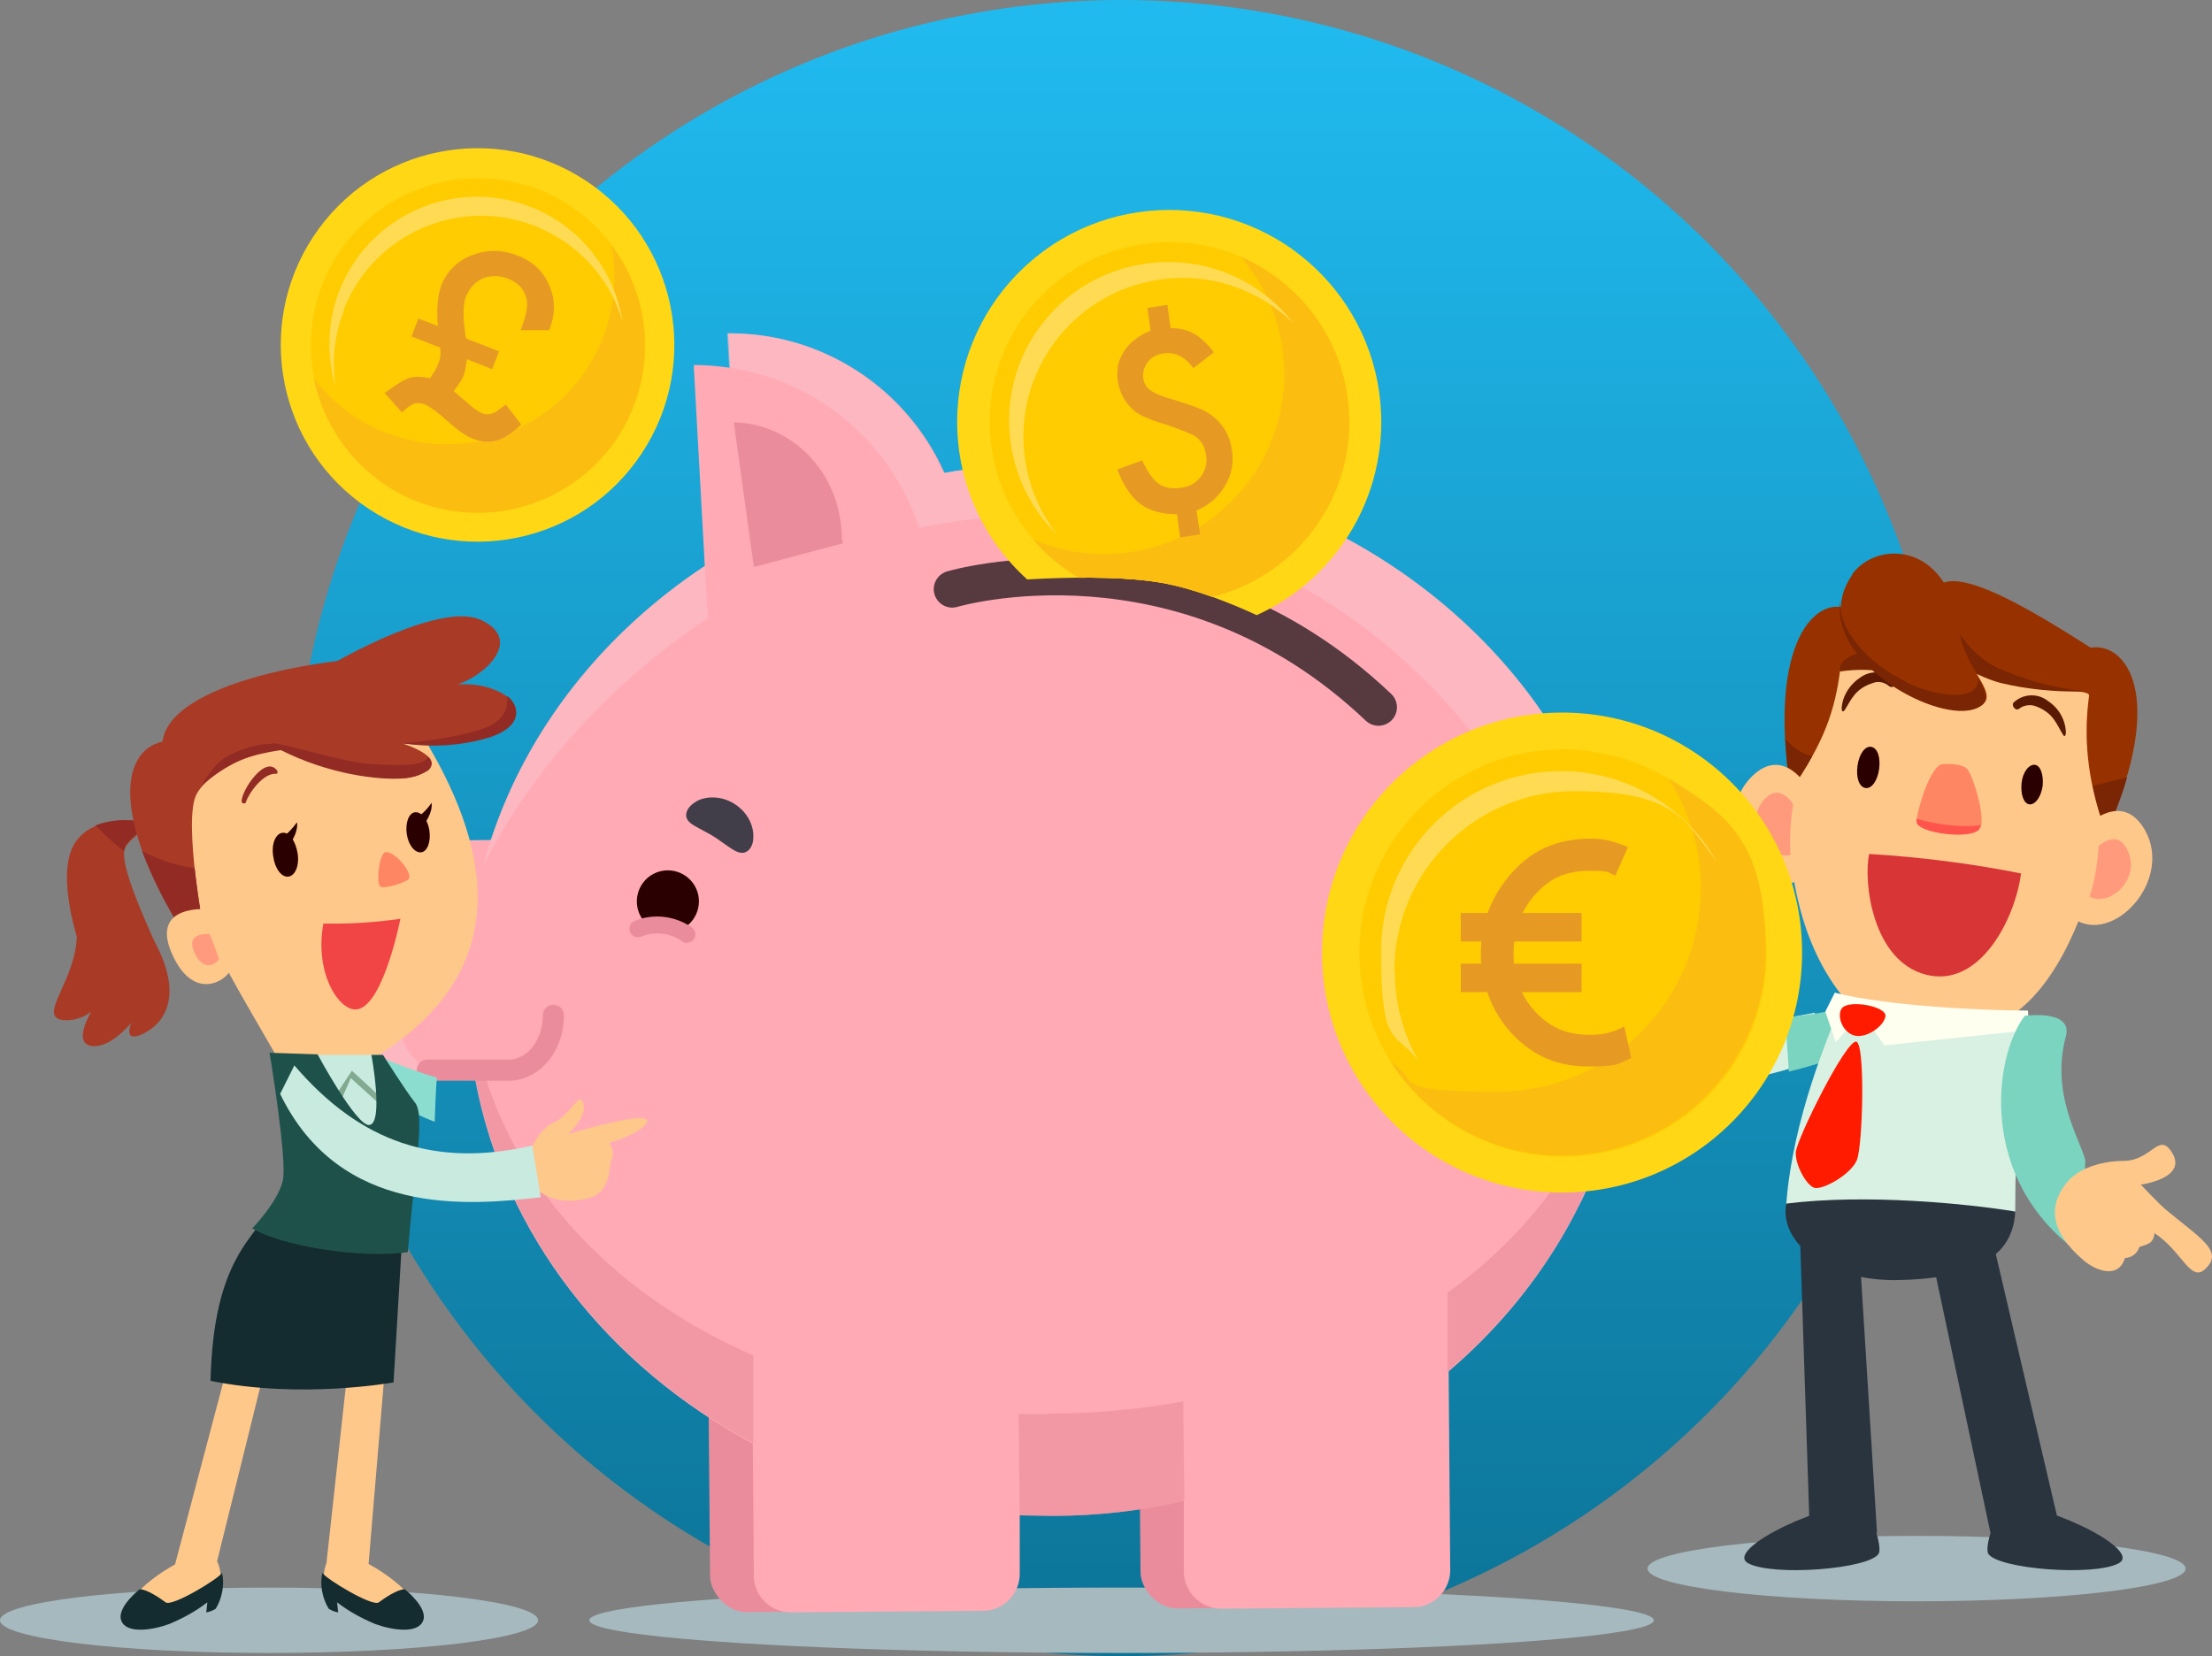<?xml version="1.0" encoding="UTF-8"?>
<svg id="Capa_1" xmlns="http://www.w3.org/2000/svg" xmlns:xlink="http://www.w3.org/1999/xlink" version="1.1" viewBox="0 0 419.3 314">
  <rect x="0" y="0" width="419.3" height="314" fill="#808080" stroke="none"/>
  <!-- Generator: Adobe Illustrator 29.2.1, SVG Export Plug-In . SVG Version: 2.1.0 Build 116)  -->
  <defs>
    <style>
      .st0, .st1, .st2 {
        fill: none;
      }

      .st3, .st4 {
        fill: #ea8c9c;
      }

      .st5 {
        fill: #8bddcf;
      }

      .st6 {
        fill: #ff544c;
      }

      .st7 {
        fill: #a93b26;
      }

      .st8 {
        fill: #e69a24;
      }

      .st9 {
        fill: #ff1b00;
      }

      .st10 {
        fill: #973200;
      }

      .st1 {
        stroke: #ea8c9c;
        stroke-width: 4px;
      }

      .st1, .st2 {
        stroke-linecap: round;
        stroke-miterlimit: 10;
      }

      .st11 {
        fill: #7bd4c0;
      }

      .st4 {
        opacity: .6;
      }

      .st12 {
        fill: #2a0000;
      }

      .st13 {
        fill: #e2866d;
      }

      .st14 {
        fill: #ffc88b;
      }

      .st15 {
        fill: #f9cad0;
        opacity: .4;
      }

      .st16 {
        fill: #ff9a7c;
      }

      .st17 {
        clip-path: url(#clippath-1);
      }

      .st18 {
        fill: #7a2503;
      }

      .st19 {
        fill: #591903;
      }

      .st20 {
        fill: #ffd715;
      }

      .st21 {
        fill: #a6b9be;
      }

      .st22 {
        fill: #ffffef;
      }

      .st23 {
        fill: #fcbd11;
      }

      .st24 {
        fill: #423e49;
      }

      .st25 {
        fill: url(#Degradado_sin_nombre_3);
      }

      .st26 {
        fill: #1e514a;
      }

      .st27 {
        fill: #ffcc01;
      }

      .st28 {
        fill: #f14445;
      }

      .st29 {
        fill: #c9eade;
      }

      .st30 {
        fill: #ff8663;
      }

      .st31 {
        fill: #932b25;
      }

      .st32 {
        fill: #2a343e;
      }

      .st33 {
        fill: #142c2f;
      }

      .st34 {
        fill: #d83536;
      }

      .st35 {
        fill: #82aa90;
      }

      .st36 {
        fill: #d8f1e3;
      }

      .st2 {
        stroke: #563a40;
        stroke-width: 7px;
      }

      .st37 {
        fill: #ffdb53;
      }

      .st38 {
        fill: #ffaab5;
      }
    </style>
    <linearGradient id="Degradado_sin_nombre_3" data-name="Degradado sin nombre 3" x1="-86.1" y1="596.8" x2="-86.1" y2="595.8" gradientTransform="translate(27253.7 187400.3) scale(314 -314)" gradientUnits="userSpaceOnUse">
      <stop offset="0" stop-color="#20baef"/>
      <stop offset="1" stop-color="#0c7295"/>
    </linearGradient>
    <clipPath id="clippath-1">
      <path class="st0" d="M186.2,110.5s21.5-2.2,34,0,27.5,11,27.5,11c0,0,45.9-64.8,31.2-71.7s-78-20.2-78-20.2l-28.3,20.2.7,47.6,13,13.1Z"/>
    </clipPath>
  </defs>
  <circle id="Elipse_475" class="st25" cx="212.6" cy="157" r="157"/>
  <ellipse id="Elipse_99" class="st21" cx="212.6" cy="307.2" rx="100.9" ry="6.2"/>
  <g>
    <path class="st14" d="M90.3,175.7c-.7-6.2,3.1-12.5,4.7-13.5,2.5-1.5,13.2-5,14.5-3.7,1.2,1.1-6.8,5.8-6.8,5.8l.2.3s8.6-5.8,9.6-4.6c.9,1.1-7.1,7-7.1,7l.3.3s6.8-5.2,7.6-3.9c.6.9-6.3,6.6-6.3,6.6l.2.3s6-4.2,6-3.2c-.1,4-12.3,11.2-16.7,10.4-2.1-.2-4.2-.8-6.2-1.6Z"/>
    <path class="st13" d="M95.6,174.1c2.6-2.5,1.3-5.7.1-8.5,0,0,0,0,0,0s0,0,0,0h0c1.3,2.4,3,6.8-.1,8.7,0,0-.1,0-.1,0s0-.1,0-.1Z"/>
    <path id="Trazado_16042" class="st29" d="M62,190.5c16,6.6,22.9,8.8,27.7-16.7l9.2,2.9c-3.7,24.5-13.7,36.4-37.6,20.1l.8-6.2Z"/>
    <path id="Trazado_16048" class="st14" d="M93.5,163.9s4.9-3.6,5.5-2.4-1.8,4.9-4.9,6.3c-.3-1.3-.5-2.6-.6-3.8Z"/>
  </g>
  <g>
    <path id="Trazado_16010" class="st14" d="M313.2,169.6s2.1-7.5,0-13.3-12.8-10.7-12.8-10.7l-3.3,22.3,8.1,5.1,8-3.5Z"/>
    <path id="Trazado_16011" class="st36" d="M344,192c-19.7,4-28.5,2.1-30.2-22.7l-10.4,1.8c-.7,29.3,10.1,41.5,42.3,29.3l-1.7-8.4Z"/>
    <path id="Trazado_16049" class="st14" d="M308.3,157.8s-6.7-5.5-7.7-1.5,4.8,7.2,7.7,6.9c1.4-2.1,0-5.4,0-5.4Z"/>
  </g>
  <g>
    <ellipse id="Elipse_991" data-name="Elipse_99" class="st21" cx="363.3" cy="297.4" rx="51" ry="6.2"/>
    <path id="Trazado_16012" class="st11" d="M339,203.2c3.7-.9,7.3-2,10.9-3.4l-1.7-8.4c-3.2.7-6.5,1.2-9.8,1.5.2,3.4.5,6.9.7,10.3Z"/>
    <path id="Trazado_16013" class="st32" d="M352.8,285.8c-5-2-26.4,7.9-21.4,10.6,4.7,2.5,22.8,1.1,24.7-1.8.8-1.3-1.4-8-3.3-8.8Z"/>
    <path id="Trazado_16014" class="st32" d="M338.6,228.2c6.5-5,35.7-1.4,43.4,1.5-.4,9.3-9.1,12.8-22.4,13s-22.4-7.1-21-14.5Z"/>
    <path id="Trazado_16015" class="st36" d="M382,229.7c-9.2-1.5-28.3-3.4-43.4-1.5,1.3-16.3,7.9-31.5,10.4-37.9,9.6.2,29.2,1.9,34.6,2.7-.6,8.1-1.6,23.1-1.6,36.7Z"/>
    <path id="Trazado_16016" class="st14" d="M381.6,192.4c-12.9.8-25.4-1.1-32-3.1-17-20.6-10.2-58.9-1.6-65.6s50.5,3.1,52.6,9.5-1.9,47.3-19.1,59.2Z"/>
    <path id="Trazado_16017" class="st10" d="M396,131.9c.3-2.4-25.3,1.8-29.2-13.9s15.1-4.4,29.5,4.8c6.4-1.1,14.7,8.5,2.9,35.1-3.8-10.4-4.2-18.6-3.2-26Z"/>
    <path id="Trazado_16018" class="st10" d="M348.9,127.3c.3-2.4,18.7,3.6,22.7-8.6,3.4-10.2-4.9-8.2-21.2-3.2-5.9-2.7-15.4,5.7-11,34.4,6.4-9.1,8.4-15.2,9.4-22.7Z"/>
    <path id="Trazado_16019" class="st12" d="M356.2,145.8c-.3,2.2-1.4,3.8-2.6,3.6s-1.8-2-1.5-4.2,1.4-3.8,2.6-3.6,1.8,2,1.5,4.2Z"/>
    <path id="Trazado_16020" class="st12" d="M387.2,149c-.3,2.1-1.4,3.6-2.5,3.5s-1.7-1.9-1.5-4,1.4-3.6,2.5-3.5,1.7,1.9,1.5,4Z"/>
    <path id="Trazado_16021" class="st30" d="M375.3,156.9c-1,2.4-12.1,1-12-1.2s2.6-10.4,4.8-10.8c.6-.1,3.8-.2,4.8.9s3.5,8.8,2.5,11.2Z"/>
    <path id="Trazado_16022" class="st18" d="M396.7,149c.6,3,1.5,6,2.6,8.9,1.5-3.4,2.9-6.9,3.9-10.5-2.2.5-4.3,1.1-6.5,1.6Z"/>
    <path id="Trazado_16023" class="st14" d="M395.5,156.6s6.7-6.9,11.1.8c5.4,9.6-6.2,22-13.6,16.7,1.2-7.4,2.5-17.6,2.5-17.6Z"/>
    <path id="Trazado_16024" class="st16" d="M397.7,160.5s3.9-3.8,5.8,1.2c2.1,5.4-3.9,10.3-7.4,8.3,1-3.1,1.5-6.3,1.7-9.5Z"/>
    <path id="Trazado_16025" class="st34" d="M354.3,161.9c9.7.6,19.3,1.8,28.8,3.7-1.1,8.6-7.8,21.8-18,19.2s-11.9-17.6-10.8-22.8Z"/>
    <path id="Trazado_16026" class="st18" d="M338.4,139.9c.2,3.4.5,6.7,1,10,1.5-2.1,2.9-4.3,4.1-6.5-2.1-.6-3.9-1.8-5.2-3.5Z"/>
    <path id="Trazado_16027" class="st14" d="M342.8,149.5s-4.7-8.5-10.9-2.1c-7.7,7.9.2,22.9,8.7,19.7.8-7.4,2.2-17.6,2.2-17.6Z"/>
    <path id="Trazado_16028" class="st16" d="M339.9,152.5s-2.7-4.7-5.9-.4c-3.4,4.7,1.5,11,5.4,10-.2-3.2,0-6.5.5-9.6Z"/>
    <path id="Trazado_16029" class="st18" d="M394.7,131.1c-5.2.1-10.4-.4-15.4-1.6-4-1-9.3-4.2-9.3-4.2,0,0-2.9-8.1-1.4-8.1s4.1,6.7,10,9.4c5.1,2.3,10.5,3.8,16.1,4.4Z"/>
    <path id="Trazado_16030" class="st18" d="M348.9,127.3c2.7-.4,5.4-.4,8.1,0-1.3-2.2-2-3.6-3.8-3.5s-4.7,1.2-4.4,3.5Z"/>
    <path id="Trazado_16031" class="st6" d="M363.3,155.2c0,.2,0,.4,0,.6,0,2.2,11,3.6,12,1.2,0-.2.1-.4.2-.6-3.1.7-9.8-.3-12.2-1.2Z"/>
    <path id="Trazado_16032" class="st19" d="M388.2,132.9c-1.9-1.5-4.6-1.4-6.4.2-.7.5.2,1.8.9,1.3.9-.7,2.1-.9,3.2-.5,3.4,1.3,3.9,3.4,5.1,5.3.3.6.6.4.6-.4-.1-2.4-1.4-4.6-3.4-5.9Z"/>
    <path id="Trazado_16033" class="st19" d="M352.7,128.4c2-1.4,4.7-1.2,6.4.5.7.6-.2,1.8-1,1.2-.9-.8-2.1-1-3.1-.6-3.4,1.1-4.1,3.2-5.3,5.1-.4.5-.6.3-.6-.4.2-2.4,1.6-4.5,3.6-5.8Z"/>
    <path id="Trazado_16034" class="st10" d="M351,109c4.7-6.7,18.3-6.2,20.3,10.1,1,8.3,8.7,12.8,3.5,15.1-8,3.4-33.3-11.5-23.7-25.2Z"/>
    <path id="Trazado_16035" class="st18" d="M361.4,129.3c-7.6-3.6-13.1-10.2-12.5-15.5-2.1,12.2,18.6,23.5,25.7,20.5,2.8-1.2,1.9-3.1.3-5.8.5,4.7-7.7,3.7-13.5.9Z"/>
    <path id="Trazado_16036" class="st22" d="M347.8,188.2c6.6,1.8,21.5,3.3,36.6,3.4l.3,3.7-27.5,2.9-4.3-6.2-4.9,5.6-2-5.8,1.8-3.6Z"/>
    <path id="Trazado_16037" class="st9" d="M349.2,191.1c1.4-1.6,8.5-.3,8.2,1.6s-3.7,4.3-6,3.6-3.3-4-2.2-5.2Z"/>
    <path id="Trazado_16038" class="st9" d="M351.9,197.5c-1.9-.6-11.4,18.6-11.5,21s2,6.2,3.5,6.7,7-2.5,8.1-5.3,1.6-21.8-.1-22.4Z"/>
    <path id="Trazado_16039" class="st32" d="M341.2,234.4l1.8,54.6,12.8,1.6-3.1-49.7-11.5-6.5Z"/>
    <path id="Trazado_16040" class="st32" d="M380.2,285.8c5-2,26.4,7.9,21.4,10.6-4.7,2.5-22.8,1.1-24.7-1.8-.8-1.3,1.4-8,3.3-8.8Z"/>
    <path id="Trazado_16041" class="st32" d="M377.6,234.7l12.8,54.8-13.1,1.1-10.6-49.9,10.9-6Z"/>
    <path id="Trazado_16051" class="st11" d="M394.2,237.6c-19.5-14-16.2-37.4-10.4-45,0,0,9.2-1.3,7.8,3.9-2.9,10.8,2.5,19.1,3.7,23.5l-1,17.6Z"/>
    <path id="Trazado_16050" class="st14" d="M405.5,236.5c-.4,1.2-1.5,2-2.7,2-1.3,4.2-5.7,2.3-7.9.4-6.2-5.3-6.7-10.2-3.2-14.6,2.8-3.5,8.2-4.2,10.8-4.2,5.4,0,6.7-5.6,9.2-1.6,3.1,4.9-5.9,6.1-5.9,6.1,0,0,3.6,3.8,4.7,4.7,6.4,5.4,11.3,7.9,7.4,11.4-2.7,2.4-4.4-3.6-9.5-6.9-.2,2.1-1.5,2.1-2.8,2.6Z"/>
  </g>
  <g>
    <path class="st38" d="M182.7,107.2l-41.8,8.5-2.9-52.5h0c24.5-.2,44.6,19.5,44.8,44h0Z"/>
    <rect class="st3" x="134.3" y="245.8" width="50.3" height="59.8" rx="6.9" ry="6.9" transform="translate(-2.3 1.3) rotate(-.5)"/>
    <rect class="st3" x="215.9" y="245.1" width="50.3" height="59.8" rx="6.9" ry="6.9" transform="translate(-2.3 2) rotate(-.5)"/>
    <rect class="st38" x="68.1" y="159.3" width="64.7" height="45.3" rx="12.1" ry="12.1" transform="translate(-1.5 .8) rotate(-.5)"/>
    <rect class="st15" x="68.1" y="159.3" width="64.7" height="45.3" rx="12.1" ry="12.1" transform="translate(-1.5 .8) rotate(-.5)"/>
    <path class="st38" d="M336.3,186.2c1.2-3.1-1.4-6.3-4.1-5.2l-4.7,1.9c-6.3,2.6-13.2,1.7-18.9-2.3-4-52.1-52.2-93-110.8-92.6-6.5,0-12.9.6-19,1.7-2.9.5-5.7,1-8.5,1.7-6.7-11.5-18.4-19.7-32.1-21.7-2.2-.3-4.4-.5-6.7-.5l2.1,38.1c-19.2,12.7-33.7,30.9-40.6,52.1h-5.7c-6.7.1-12,5.5-12,12.2l.2,21.2c0,6.7,5.5,12,12.2,12h2.4c5.5,29.4,25.3,54.3,52.6,68.9l.2,25.1c0,3.8,3.2,6.9,7,6.9l36.5-.3c3.8,0,6.9-3.2,6.9-7v-11.1c2,0,4.2.1,6.3.1,8.5,0,16.9-1,24.8-2.8v13.5c.1,3.8,3.3,6.9,7.1,6.9l36.5-.3c3.8,0,6.9-3.2,6.9-7l-.3-37.7c17.1-14.6,28.9-34.1,32.9-56,13.6-.3,25.1-7.7,28.8-17.7Z"/>
    <g>
      <path class="st15" d="M91.7,164c8.8-17.6,23.9-34.5,42.5-46.8l-.6-9.9c-20.6,13.7-35.7,33.6-42,56.7Z"/>
      <path class="st15" d="M336.3,186.2c1.2-3.1-1.4-6.3-4.1-5.2l-4.7,1.9c-6.3,2.6-13.2,1.7-18.9-2.3-4-52.1-52.2-93-110.8-92.6-6.6,0-13,.6-19.3,1.7,0,0,.2,0,.3,0-6.9-15.7-22.7-26.7-41-26.5l.4,6.5c13.7,2,25.4,10.2,32.1,21.7.3,0,.7-.2,1-.2-.3,0-.7.2-1,.2,1.6,2.7,2.9,5.6,3.9,8.7,6.7-1.4,13.5-2.3,20.4-2.3,60.9-.5,107.4,51.1,107.9,106.2,0,8.5-1,16.7-3.2,24.6,3.9-7.7,6.7-16,8.2-24.6,13.6-.3,25.1-7.7,28.8-17.7Z"/>
    </g>
    <path class="st3" d="M159.8,103l-16.9,4.5-3.8-27.4h0c9.6,0,20.3,8.1,20.5,22.2l.2.8Z"/>
    <circle class="st38" cx="132.3" cy="159.5" r="4.7"/>
    <path class="st12" d="M124.8,176.5h0c-3.1-1-4.8-4.3-3.8-7.4h0c1-3.1,4.3-4.8,7.4-3.8h0c3.1,1,4.8,4.3,3.8,7.4h0c-1,3.1-4.3,4.8-7.4,3.8Z"/>
    <path class="st3" d="M130.3,178.7c.5,0,.9-.2,1.2-.6.5-.7.4-1.7-.3-2.2-.2-.2-4.9-3.7-10.9-1.3-.8.3-1.2,1.2-.9,2.1.3.8,1.3,1.2,2.1.9,4.3-1.8,7.8.8,7.8.9.3.2.6.3,1,.3Z"/>
    <path class="st24" d="M140.7,161.7c-1,0-1.9-.7-2.8-1.3-.9-.6-1.8-1.3-2.6-1.8-.8-.5-1.8-1-2.7-1.5-.9-.5-2-1-2.4-1.9-.4-.8,0-2.2,1.7-3.2,1.6-1,4.6-1.3,7.3.4,2.7,1.7,3.7,4.4,3.6,6.3,0,2-1.1,3-2.1,3Z"/>
    <path class="st24" d="M78.7,177.1h.4c1.2,0,2.2,1,2.2,2.2v.8c0,1.2-1,2.2-2.2,2.2h-.4c-1.2,0-2.2-1-2.2-2.2v-.8c0-1.2,1-2.2,2.2-2.2Z" transform="translate(59 375) rotate(-150.5)"/>
    <path class="st1" d="M81,202.9h15.7c4.6-.2,8.2-4.8,8.2-10.4h0"/>
    <path class="st2" d="M180.5,111.7s43.5-13,80.8,22.4"/>
    <g>
      <path class="st4" d="M90.1,204.5c5.5,29.5,25.3,54.5,52.7,69.1v-16.6c-24.7-10.8-43.1-29.1-50.6-52.2-.4-1.1-2.9-4.6-2.1-.3Z"/>
      <path class="st4" d="M302.2,211.9c-5.9,13-15.5,24.3-27.8,33.2v14.9c14.5-12.3,25.2-28.1,30.6-45.8.3-.9-2.3-3.4-2.8-2.3Z"/>
      <path class="st4" d="M199,268.1c-2,0-4,0-5.9,0l.2,19.2c2.1,0,4.2.1,6.4.1,8.5,0,16.9-1,24.8-2.8l-.2-18.9c-8.1,1.5-16.6,2.3-25.3,2.3Z"/>
    </g>
  </g>
  <g>
    <ellipse id="Elipse_100" class="st21" cx="51" cy="307.2" rx="51" ry="6.2"/>
    <path id="Trazado_16043" class="st5" d="M82.8,204.3c-3.5-1-7-2.3-10.3-3.7l-.8,6.3c3.3,2.4,6.9,4.3,10.7,5.8.1-2.8.2-5.6.4-8.4Z"/>
    <path class="st14" d="M44.4,254.2l-11.4,43.1,8.1-1.1,10.6-42.8-7.3.8Z"/>
    <path class="st14" d="M36.7,295c-4.7,1.6-12.8,7.3-12.3,10.4s17.5-2,17.5-5.1c0-4.2-1.1-6.7-5.3-5.3Z"/>
    <path class="st33" d="M26.4,301.3c1.4,0,3.8,1.6,5,2.5s10.1-4.5,10.7-5.6c.5,2.3,0,4.8-1.2,6.8-.6.4-1.2.6-1.8.7l.2-1.9c-2.2,1.7-4.6,3-7.2,4.1-3.3,1.2-8.1,1.9-9.1-.6s3.5-6,3.5-6Z"/>
    <path class="st14" d="M73.7,250.8l-3.9,46.5-7.9-1.1,5.1-46.5,6.7,1.1Z"/>
    <path class="st33" d="M76.4,231.9l-1.8,30.2s-17.5,3.2-34.7-.3c.6-23,7.9-26.9,13.3-34.8,16.6,1.4,23.2,4.9,23.2,4.9Z"/>
    <path class="st7" d="M25.6,155.6s-9.7-1.2-12.2,5.9,2.3,21.1,4.5,24.3c2.2,3.2,15.4,2.1,12.9-3.8s-8.7-18.7-7-21.4,4.2-2.6,1.8-4.9Z"/>
    <path class="st7" d="M14.6,176.7c0,9.3-7.6,15.8-2.8,16.7,2,.2,4-.4,5.5-1.6,0,0-3.6,5.9,0,6.5s7.6-4.4,7.6-4.4c0,0-1.9,4.3,2.6,1.9s7.1-8.3,1.2-18.3-14.4-6.9-14.1-.8Z"/>
    <path class="st31" d="M23.8,160.5c-.2.3-.2.6-.3.9-1-.8-2-1.7-3.1-2.6-.8-.8-1.5-1.5-2.3-2.3,2.3-.9,4.9-1.2,7.3-.9,2.4,2.3,0,2.2-1.8,4.9Z"/>
    <path class="st14" d="M80.4,140c11.1,18.4,18.8,42.7-8.6,60-5.8,2.7-10.3,2.1-19.3.4-12.3-21.3-29.5-49.2-17.7-60,6.8-6.2,33.9-19.8,45.6-.3Z"/>
    <path class="st30" d="M72.9,161.6c1.7-.6,6,4.4,4.3,5.3s-4.6,1.6-5.1,1.2c-.8-.5-.3-6.1.9-6.5Z"/>
    <path class="st28" d="M75.9,174.2c-4.8.7-9.7,1-14.6.9-1.8,9.7,3.3,17.2,6.7,16.2,4.8-1.3,7.9-17.1,7.9-17.1Z"/>
    <path class="st7" d="M39,178.6s-4.5-23.1-1.7-28.1,13.6-10,23-8.4c7.6,1.3,15.4-.6,17.9-5.1s3.3-11.3-3.2-12.2-42.6,3.3-44.2,15.8c-7.8,1.8-9.4,13.8,2.7,34.2,1.9,1.2,3.7,2.5,5.5,3.9Z"/>
    <path class="st31" d="M36.9,164.6c.8,7.1,2.1,14.1,2.1,14.1-1.8-1.4-3.6-2.7-5.5-3.9-2.6-4.3-4.8-8.8-6.6-13.5,3.1,1.7,6.5,2.8,10,3.3Z"/>
    <path class="st14" d="M39.7,172.4s-11.2-1.2-7.2,8.2,10.4,5.5,11.3,3.1c-1.8-5.2-4.2-11.3-4.2-11.3Z"/>
    <path class="st12" d="M51.8,162.4c.3,2.3,1.6,4,2.9,3.8s2.1-2.2,1.7-4.5-1.6-4-2.9-3.8-2.1,2.2-1.7,4.5Z"/>
    <path class="st12" d="M53.5,158.8c1.1-.8,2-1.8,2.8-2.9.3,2.2-1.7,4.6-1.7,4.6l-1.2-1.7Z"/>
    <path class="st12" d="M77.1,158.1c.3,2.1,1.5,3.6,2.7,3.5s1.9-2,1.6-4.1-1.5-3.6-2.7-3.5-1.9,2-1.6,4.1Z"/>
    <path class="st12" d="M79.2,154.9c1-.7,1.9-1.6,2.6-2.7.3,2-1.5,4.2-1.5,4.2l-1.1-1.5Z"/>
    <path class="st16" d="M39.7,177.1s-4.6-.5-2.9,3.4,4.3,2.3,4.7,1.3c-.7-2.1-1.7-4.6-1.7-4.6Z"/>
    <path class="st7" d="M61.7,126.6c2.5-1.5,22-12.7,29.6-9,7.9,3.8.6,10.5-4.6,12.2,6.1-.7,14.5,3.2,9.7,7.9s-20,3.3-20,3.3c0,0,10,3.1,2.9,6-6.8,2.7-30.9-4.4-29.3-8.8s4.4-7.2,11.8-11.6Z"/>
    <path class="st31" d="M76.3,140.9c5.6.9,11.4.5,16.8-1.2,7.9-2.8,3.7-7.6,3-7.7,0,0,.9,4.2-4.2,6-5.9,2.2-15.6,2.9-15.6,2.9Z"/>
    <path id="Trazado_16044" class="st31" d="M81.2,143.5c-1.1,1.9-5.6,1.6-10.4,1.4-7-.3-24.3-6.5-17.8-2.8,9.4,4.8,18.9,5.8,23.2,5.5,1.7-.1,3.4-.6,4.9-1.5.7-.5.9-1.4.4-2.2,0-.1-.2-.2-.3-.3Z"/>
    <path class="st31" d="M55.1,142s-7,.6-10.9,2.8c-2.1,1.1-4.1,2.5-6,4.2,0,0,2.1-4.3,5.4-5.9s8.4-3.2,11.5-1Z"/>
    <path id="Trazado_16045" class="st31" d="M52.6,146.3c0,.1,0,.3-.1.4,0,0,0,0-.1,0-2.4-.2-5.1,3.4-5.8,5.4,0,.2-.3.3-.5.2-.2,0-.3-.2-.3-.4,0-2.1,4.6-9,6.8-5.7Z"/>
    <path class="st29" d="M71.2,200h-14.1s9.5,14.7,13.3,14.8.8-14.8.8-14.8Z"/>
    <path class="st35" d="M71.8,207.7l-5.1-4.7-2.9,4.4.9,1.1,1.8-4.1,5.3,4.8v-1.6Z"/>
    <path class="st26" d="M72.6,200h-2.2c0-.1,2.4,13-.4,13.3-2.5.2-9.8-13.4-9.8-13.4l-9.1-.3s3.4,20.4,2.5,24.3c-1,4.1-5.8,9-5.8,9,5.5,3.3,20.4,5.8,29.5,4.5,1.3-15.8,3.3-25.9,1.4-28.3s-6.1-9.1-6.1-9.1Z"/>
    <path class="st14" d="M66.5,295c4.7,1.6,12.8,7.3,12.3,10.4s-17.5-2-17.5-5.1c0-4.2,1.1-6.7,5.3-5.3Z"/>
    <path class="st33" d="M76.8,301.3c-1.4,0-3.8,1.6-5,2.5s-10.1-4.5-10.7-5.6c-.5,2.3,0,4.8,1.2,6.8.6.4,1.2.6,1.8.7l-.2-1.9c2.2,1.7,4.6,3,7.2,4.1,3.3,1.2,8.1,1.9,9.1-.6s-3.5-6-3.5-6Z"/>
    <path class="st14" d="M100.6,218.1s1.4-4,4.6-5.4c2.5-1.1,4.4-5.2,5.1-4,1.7,2.4-2.6,6.3-2.6,6.3,0,0,16.2-4.9,14.9-2.2-1,2.1-7.1,3.9-7.1,3.9.8,1.1.9,2.5.2,3.7-.1,2.6-.9,5.9-3.9,6.7-6.7,1.9-10-1.6-10-1.6l-1.2-7.4Z"/>
    <path id="Trazado_16047" class="st29" d="M55.8,202c12.6,14.7,26.8,19.4,45.1,15.2l1.6,9.8c-13.9,1.6-38.1,3.7-49.4-19.6l2.7-5.4Z"/>
  </g>
  <g>
    <circle class="st20" cx="296.1" cy="180.6" r="45.5"/>
    <circle class="st27" cx="296.1" cy="180.6" r="38.6" transform="translate(52.4 427.3) rotate(-76.7)"/>
    <path class="st23" d="M316.3,147.6c3.8,6,6.1,13.1,6.1,20.8,0,21.3-17.3,38.6-38.6,38.6s-14.3-2.1-20.2-5.7c6.9,10.7,18.9,17.8,32.5,17.8,21.3,0,38.6-17.3,38.6-38.6s-7.4-26.1-18.4-32.9Z"/>
    <path class="st37" d="M264.3,184.1c0-18.8,15.3-34.1,34.1-34.1s20.8,5.2,27,13.3c-5.9-10.2-16.9-17.1-29.5-17.1-18.8,0-34.1,15.3-34.1,34.1s2.6,15,7.1,20.8c-2.9-5-4.5-10.8-4.5-17Z"/>
    <g>
      <g>
        <rect class="st8" x="276.9" y="173.1" width="22.9" height="5.4"/>
        <rect class="st8" x="276.9" y="182.7" width="22.9" height="5.4"/>
      </g>
      <path class="st8" d="M306.9,195.1c-1.5.7-3.3,1.1-5.5,1.1-4.2,0-7.3-1.2-10.2-4.2-2.9-3-4.3-6.8-4.3-11.2s1.4-8.3,4.3-11.4c2.8-3.1,6-4.3,10.1-4.3s3.3.3,4.9.9l2.4-5.4c-2.5-1-4.3-1.6-6.9-1.6-6.7,0-11.7,2.2-15.9,7.4-3.4,4.2-5.1,9-5.1,14.4s2,11.1,6.1,15.4c4.1,4.2,8.6,6,14.4,6s5.4-.5,8-1.6l-1.3-6c-.4.2-.8.4-1.2.6Z"/>
    </g>
  </g>
  <g class="st17">
    <g>
      <circle class="st20" cx="221.7" cy="80" r="40.2" transform="translate(8.3 180.2) rotate(-45)"/>
      <circle class="st27" cx="221.7" cy="80" r="34.1"/>
      <path class="st23" d="M235.2,48.7c4.1,4.8,7,10.7,7.9,17.4,2.7,18.6-10.3,35.9-28.9,38.6-6.5.9-12.8,0-18.4-2.4,7.3,8.5,18.7,13.2,30.7,11.5,18.6-2.7,31.6-20,28.9-38.6-1.7-12.2-9.7-21.9-20.2-26.5Z"/>
      <path class="st37" d="M194.3,87.1c-2.4-16.5,9.1-31.7,25.5-34.1,9.6-1.4,18.8,1.9,25.3,8.2-6.4-8.2-16.9-12.8-28-11.2-16.5,2.4-27.9,17.6-25.5,34.1,1,6.8,4.2,12.8,8.8,17.3-3.1-4-5.3-8.9-6.1-14.3Z"/>
      <path class="st8" d="M221.3,57.9l.6,4.3c1.8,0,3.3.4,4.5,1.1,1.2.7,2.5,1.9,3.7,3.5l-3.9,3c-1.6-2.2-3.5-3.1-5.6-2.8-1.3.2-2.3.7-3,1.6-.7.9-1,1.9-.9,3,.1,1,.6,1.9,1.4,2.4.8.6,2.2,1.2,4.4,1.8,1.9.6,3.5,1.1,4.7,1.6,1.3.5,2.2,1.1,2.9,1.7,1.9,1.5,3,3.6,3.4,6.1.4,2.5,0,4.8-1.3,6.9-1.2,2.1-3,3.7-5.4,4.7l.7,4.5-3.8.6-.6-4.4c-2.9,0-5.3-.7-7-2-1.7-1.3-3.2-3.5-4.3-6.5l4.7-1.7c1,2.1,2,3.6,3.1,4.4,1.1.8,2.5,1,4.2.8,1.6-.2,2.9-.9,3.8-2.1.9-1.2,1.3-2.6,1-4.2-.2-1.4-.8-2.5-1.8-3.3-.5-.4-1.3-.7-2.2-1.1-1-.4-2.2-.8-3.6-1.3-3-.9-5.1-1.8-6.1-2.7-1.6-1.4-2.6-3.2-3-5.4-.2-1.1-.1-2.1,0-3,.2-1,.6-1.8,1.1-2.7.5-.8,1.2-1.6,2.1-2.3.9-.7,1.9-1.3,3-1.7l-.6-4.3,3.8-.6Z"/>
    </g>
  </g>
  <g>
    <circle class="st20" cx="90.6" cy="65.5" r="37.3" transform="translate(-14.1 104.8) rotate(-56.5)"/>
    <circle class="st27" cx="90.6" cy="65.5" r="31.7" transform="translate(-.2 .3) rotate(-.2)"/>
    <path class="st23" d="M115.8,46.3c1.2,5.7.8,11.8-1.5,17.7-6.3,16.3-24.7,24.4-41,18.1-5.7-2.2-10.3-5.8-13.8-10.3,2.1,10.2,9.2,19.2,19.6,23.3,16.3,6.3,34.7-1.8,41-18.1,4.1-10.6,2.1-22.2-4.3-30.6Z"/>
    <path class="st37" d="M65.1,58.8c5.6-14.4,21.8-21.6,36.2-16,8.4,3.3,14.4,10.1,16.7,18.2-1.5-9.6-7.9-18.1-17.5-21.8-14.4-5.6-30.6,1.6-36.2,16-2.3,6-2.4,12.3-.7,18-.7-4.7-.3-9.6,1.6-14.3Z"/>
    <path class="st8" d="M88.4,64.2l6.2,2.4-1.3,3.4-4.8-1.9c-.2,1.5-.4,2.6-.6,3.1-.2.6-.9,1.6-1.9,3l.3.2c.4.3.7.6,1,.9.3.3.6.5.9.7,1.4,1.3,2.5,2.1,3.3,2.4.6.2,1.2.2,1.8,0,.3-.1.7-.3,1.1-.6.4-.3.9-.7,1.5-1.1l2.9,3.8c-1.7,1.6-3.2,2.6-4.6,3-1.4.4-2.9.3-4.5-.3-1.2-.4-2.8-1.5-4.8-3.3-2-1.8-3.4-2.8-4.3-3.2-.8-.3-1.4-.3-2-.2-.6.2-1.4.7-2.4,1.7l-3.3-3.7c2.1-1.5,3.6-2.5,4.6-2.8,1.1-.4,2.5-.3,4,0,.7-1,1.3-1.9,1.6-2.8.4-.9.5-2,.3-3l-5.4-2.1,1.3-3.4,3.7,1.4c-.3-3.2,0-5.7.6-7.6,1.1-2.7,3-4.7,5.8-5.8,2.8-1.1,5.7-1.1,8.6,0,2.9,1.1,5,3,6.1,5.7,1.2,2.6,1.2,5.5,0,8.5h-5.4c.9-2.4,1.3-4.1,1.2-5.2-.2-2.2-1.4-3.7-3.7-4.6-1.7-.6-3.2-.6-4.7,0-1.5.7-2.5,1.8-3.2,3.5-.5,1.4-.6,3.7-.1,6.9,0,0,0,.1,0,.2,0,0,0,.2,0,.3Z"/>
  </g>
</svg>